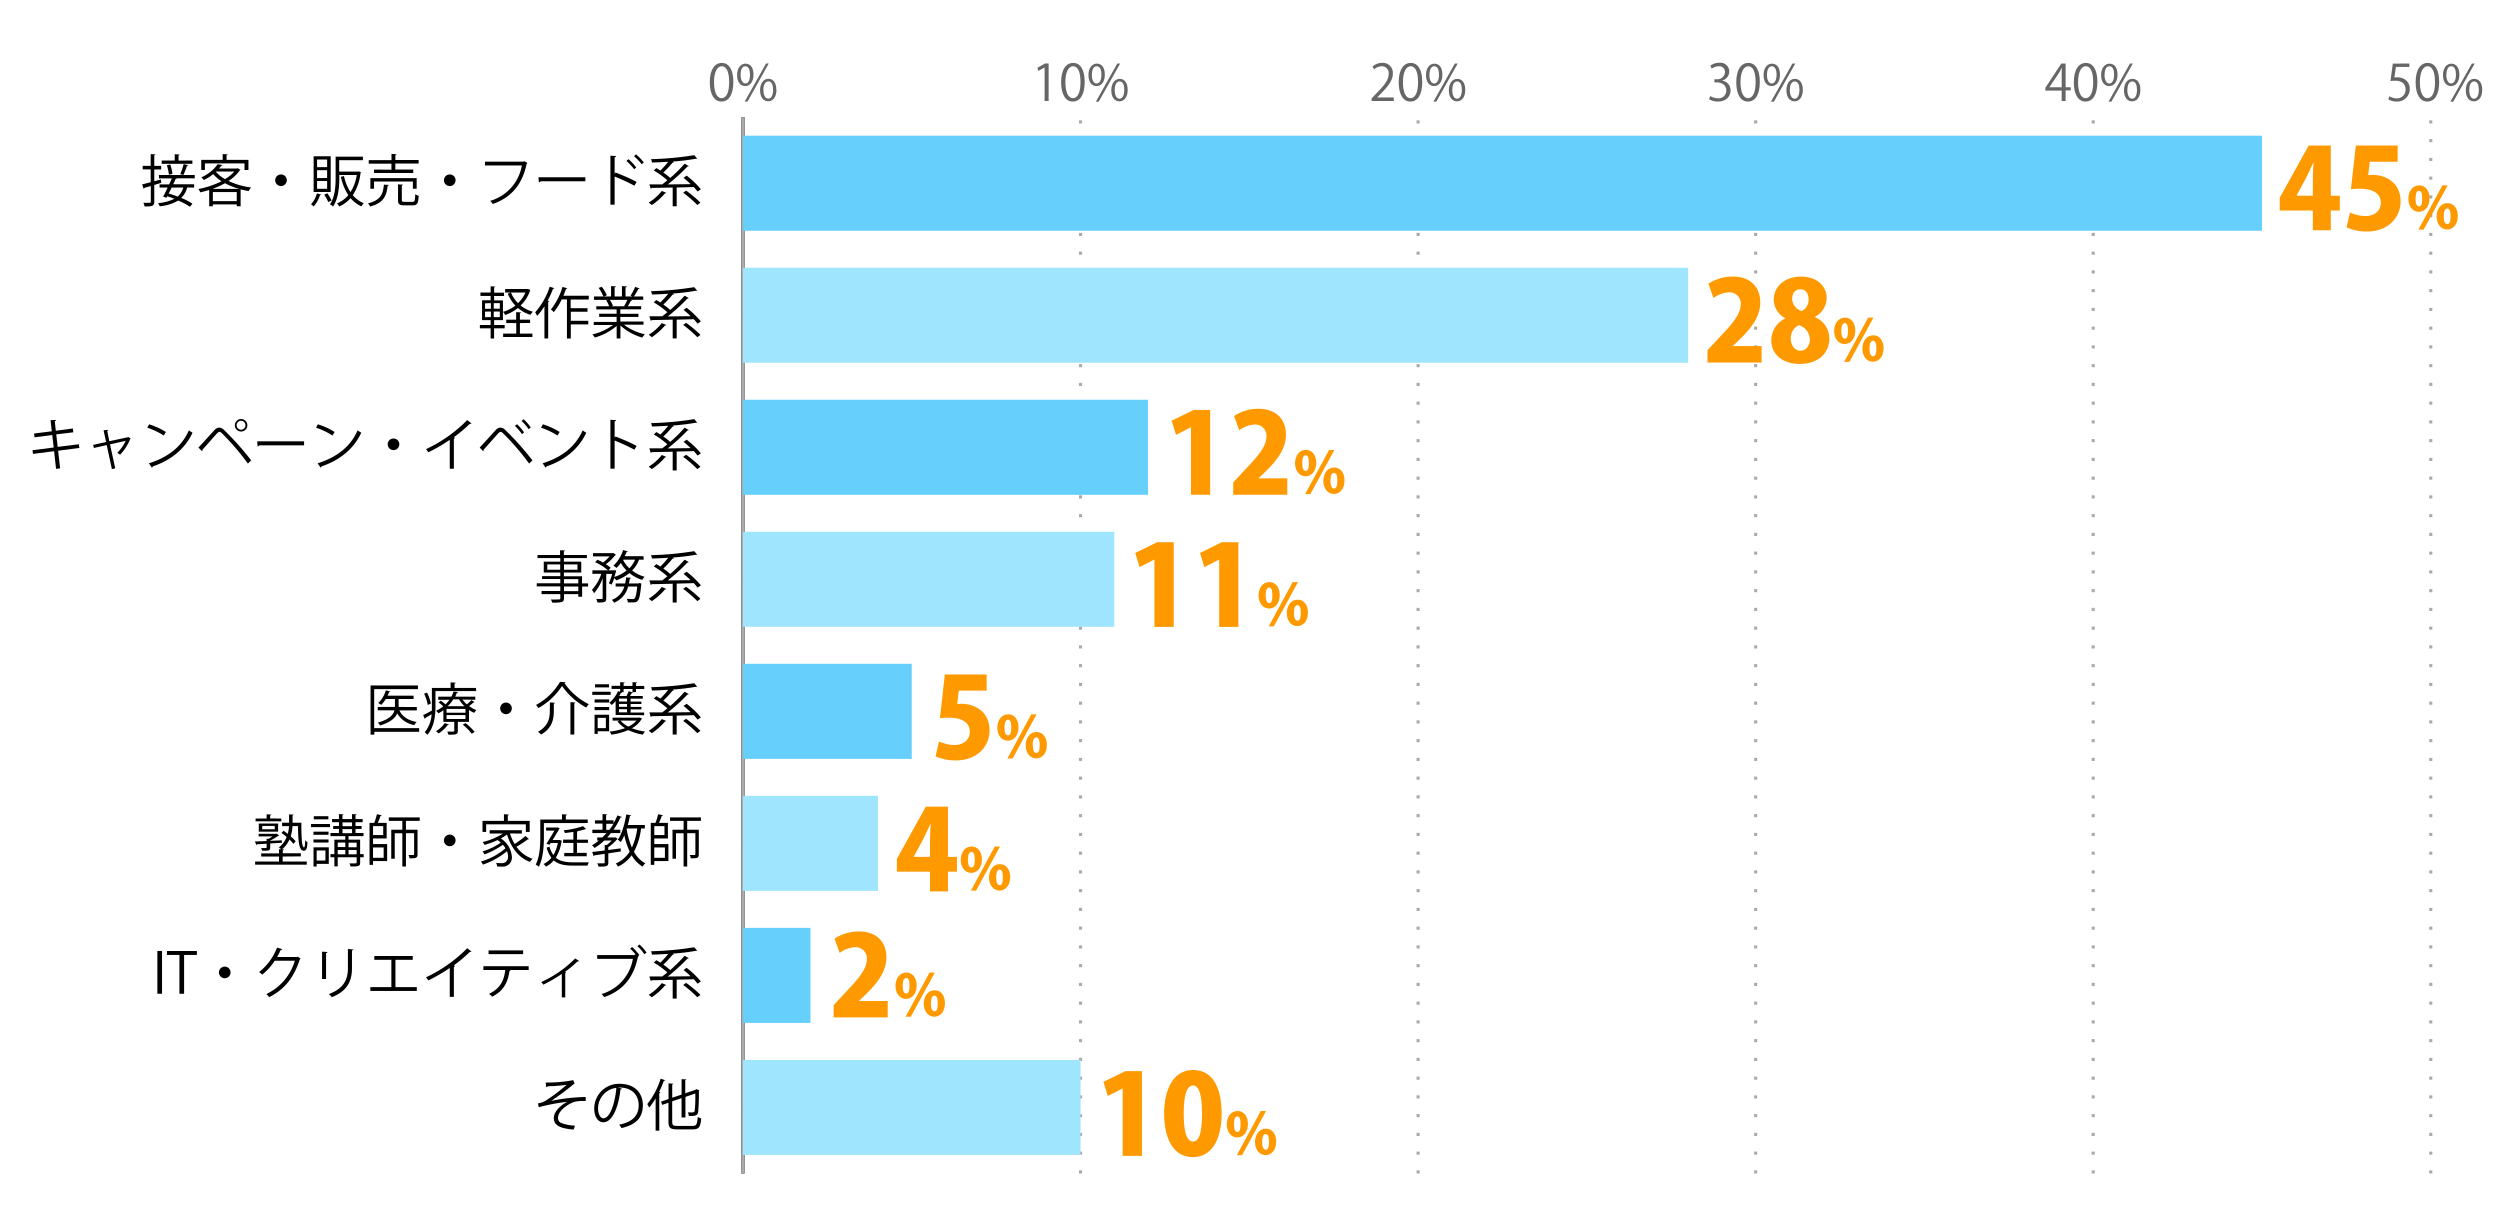 <svg xmlns="http://www.w3.org/2000/svg" viewBox="0 0 800 394"><defs><style>.cls-1{fill:#666;}.cls-2,.cls-3,.cls-4,.cls-8{fill:none;}.cls-2{stroke:#000;}.cls-2,.cls-3,.cls-4{stroke-miterlimit:10;}.cls-3,.cls-4{stroke:#aaa;}.cls-3{stroke-dasharray:1 5;}.cls-5{fill:#66cffc;}.cls-6{fill:#9fe5fe;}.cls-7{fill:#f90;}</style></defs><title>graph6</title><g id="レイヤー_2" data-name="レイヤー 2"><g id="グラフのコピー"><path class="cls-1" d="M227.13,26.35c0-4.19,1.64-6.22,3.88-6.22s3.66,2.14,3.66,6.06c0,4.16-1.45,6.31-3.84,6.31C228.65,32.5,227.13,30.35,227.13,26.35Zm6.2-.09c0-3-.72-5.06-2.4-5.06-1.43,0-2.44,1.9-2.44,5.06s.88,5.15,2.39,5.15C232.66,31.41,233.33,29.11,233.33,26.26Z"/><path class="cls-1" d="M241.12,23.86c0,2.49-1.23,3.69-2.66,3.69s-2.59-1.17-2.59-3.53,1.25-3.65,2.67-3.65C240.16,20.37,241.12,21.68,241.12,23.86ZM237,24c0,1.45.53,2.7,1.54,2.7S240,25.46,240,23.94s-.4-2.74-1.53-2.74S237,22.64,237,24Zm2.21,8.51h-.92l6.86-12.2H246Zm9.26-3.78c0,2.48-1.23,3.68-2.65,3.68s-2.6-1.16-2.6-3.53,1.25-3.67,2.68-3.67C247.47,25.23,248.43,26.56,248.43,28.75Zm-4.16.08c0,1.52.53,2.76,1.54,2.76s1.54-1.25,1.54-2.79-.39-2.74-1.52-2.74S244.27,27.46,244.27,28.83Z"/><path class="cls-1" d="M334.27,32.31V21.57h0l-2,1.13-.32-1,2.48-1.39h1.13v12Z"/><path class="cls-1" d="M339.56,26.35c0-4.19,1.63-6.22,3.87-6.22s3.67,2.14,3.67,6.06c0,4.16-1.46,6.31-3.84,6.31C341.08,32.5,339.56,30.35,339.56,26.35Zm6.2-.09c0-3-.72-5.06-2.41-5.06-1.42,0-2.43,1.9-2.43,5.06s.88,5.15,2.39,5.15C345.08,31.41,345.76,29.11,345.76,26.26Z"/><path class="cls-1" d="M353.55,23.86c0,2.49-1.23,3.69-2.66,3.69S348.3,26.38,348.3,24s1.25-3.65,2.67-3.65C352.59,20.37,353.55,21.68,353.55,23.86Zm-4.16.16c0,1.45.52,2.7,1.53,2.7s1.54-1.26,1.54-2.78-.4-2.74-1.54-2.74S349.39,22.64,349.39,24Zm2.2,8.51h-.91l6.85-12.2h.92Zm9.27-3.78c0,2.48-1.23,3.68-2.65,3.68s-2.6-1.16-2.6-3.53,1.25-3.67,2.68-3.67C359.9,25.23,360.86,26.56,360.86,28.75Zm-4.16.08c0,1.52.53,2.76,1.54,2.76s1.53-1.25,1.53-2.79-.38-2.74-1.52-2.74S356.7,27.46,356.7,28.83Z"/><path class="cls-1" d="M446,32.31h-7.09v-.82l1.17-1.23c2.85-2.88,4.29-4.63,4.29-6.58a2.17,2.17,0,0,0-2.29-2.47,4,4,0,0,0-2.4,1l-.45-.93a4.66,4.66,0,0,1,3.1-1.17,3.2,3.2,0,0,1,3.38,3.41c0,2.26-1.58,4.18-4.06,6.67l-.95,1v0H446Z"/><path class="cls-1" d="M447.58,26.35c0-4.19,1.63-6.22,3.88-6.22s3.66,2.14,3.66,6.06c0,4.16-1.46,6.31-3.84,6.31C449.1,32.5,447.58,30.35,447.58,26.35Zm6.2-.09c0-3-.72-5.06-2.4-5.06-1.43,0-2.44,1.9-2.44,5.06s.88,5.15,2.39,5.15C453.1,31.41,453.78,29.11,453.78,26.26Z"/><path class="cls-1" d="M461.57,23.86c0,2.49-1.23,3.69-2.66,3.69s-2.59-1.17-2.59-3.53,1.25-3.65,2.67-3.65C460.61,20.37,461.57,21.68,461.57,23.86Zm-4.16.16c0,1.45.52,2.7,1.53,2.7s1.54-1.26,1.54-2.78-.4-2.74-1.54-2.74S457.41,22.64,457.41,24Zm2.21,8.51h-.92l6.85-12.2h.92Zm9.26-3.78c0,2.48-1.23,3.68-2.65,3.68s-2.6-1.16-2.6-3.53,1.25-3.67,2.68-3.67C467.92,25.23,468.88,26.56,468.88,28.75Zm-4.16.08c0,1.52.53,2.76,1.54,2.76s1.53-1.25,1.53-2.79-.38-2.74-1.52-2.74S464.72,27.46,464.72,28.83Z"/><path class="cls-1" d="M551.17,25.82a3.07,3.07,0,0,1,2.61,3.11c0,1.9-1.38,3.57-4.07,3.57a5.34,5.34,0,0,1-2.83-.77l.4-1a4.84,4.84,0,0,0,2.45.72,2.43,2.43,0,0,0,2.67-2.52c0-1.76-1.48-2.56-3-2.56h-.79v-1h.79A2.45,2.45,0,0,0,552,23.13a1.85,1.85,0,0,0-2.07-1.93,3.94,3.94,0,0,0-2.19.78l-.4-1a5,5,0,0,1,2.85-.9,2.83,2.83,0,0,1,3.17,2.83,3,3,0,0,1-2.18,2.84Z"/><path class="cls-1" d="M555.6,26.35c0-4.19,1.63-6.22,3.88-6.22s3.66,2.14,3.66,6.06c0,4.16-1.46,6.31-3.84,6.31C557.12,32.5,555.6,30.35,555.6,26.35Zm6.2-.09c0-3-.72-5.06-2.4-5.06-1.43,0-2.44,1.9-2.44,5.06s.88,5.15,2.39,5.15C561.12,31.41,561.8,29.11,561.8,26.26Z"/><path class="cls-1" d="M569.59,23.86c0,2.49-1.23,3.69-2.66,3.69s-2.59-1.17-2.59-3.53,1.25-3.65,2.67-3.65C568.63,20.37,569.59,21.68,569.59,23.86Zm-4.16.16c0,1.45.53,2.7,1.53,2.7s1.54-1.26,1.54-2.78-.4-2.74-1.54-2.74S565.43,22.64,565.43,24Zm2.21,8.51h-.92l6.85-12.2h.92Zm9.26-3.78c0,2.48-1.23,3.68-2.65,3.68s-2.6-1.16-2.6-3.53,1.25-3.67,2.68-3.67C575.94,25.23,576.9,26.56,576.9,28.75Zm-4.16.08c0,1.52.53,2.76,1.54,2.76s1.54-1.25,1.54-2.79-.39-2.74-1.53-2.74S572.74,27.46,572.74,28.83Z"/><path class="cls-1" d="M661,32.31h-1.26V29h-5.23V28.1l5.12-7.78H661v7.6h1.64v1H661Zm-5.15-4.39h3.89V23.66c0-.65,0-1.29.06-1.92h-.06c-.37.74-.66,1.25-1,1.8l-2.93,4.35Z"/><path class="cls-1" d="M663.62,26.35c0-4.19,1.63-6.22,3.87-6.22s3.67,2.14,3.67,6.06c0,4.16-1.46,6.31-3.84,6.31C665.14,32.5,663.62,30.35,663.62,26.35Zm6.2-.09c0-3-.73-5.06-2.41-5.06-1.42,0-2.43,1.9-2.43,5.06s.88,5.15,2.39,5.15C669.14,31.41,669.82,29.11,669.82,26.26Z"/><path class="cls-1" d="M677.61,23.86c0,2.49-1.23,3.69-2.66,3.69s-2.59-1.17-2.59-3.53,1.25-3.65,2.67-3.65C676.65,20.37,677.61,21.68,677.61,23.86Zm-4.16.16c0,1.45.52,2.7,1.53,2.7s1.54-1.26,1.54-2.78-.4-2.74-1.54-2.74S673.45,22.64,673.45,24Zm2.2,8.51h-.91l6.85-12.2h.91Zm9.27-3.78c0,2.48-1.23,3.68-2.66,3.68s-2.59-1.16-2.59-3.53,1.25-3.67,2.67-3.67C684,25.23,684.92,26.56,684.92,28.75Zm-4.16.08c0,1.52.53,2.76,1.54,2.76s1.53-1.25,1.53-2.79-.38-2.74-1.52-2.74S680.76,27.46,680.76,28.83Z"/><path class="cls-1" d="M771,20.32v1.1H766.7l-.5,3.4a5.6,5.6,0,0,1,.93-.07c2.13,0,4,1.27,4,3.68A4,4,0,0,1,767,32.5a5.27,5.27,0,0,1-2.76-.71l.39-1a4.39,4.39,0,0,0,2.37.68,2.72,2.72,0,0,0,2.78-2.84c0-1.65-1.06-2.8-3.3-2.8a10.06,10.06,0,0,0-1.53.11l.75-5.58Z"/><path class="cls-1" d="M773,26.35c0-4.19,1.63-6.22,3.87-6.22s3.67,2.14,3.67,6.06c0,4.16-1.46,6.31-3.84,6.31C774.54,32.5,773,30.35,773,26.35Zm6.19-.09c0-3-.72-5.06-2.4-5.06-1.42,0-2.43,1.9-2.43,5.06s.88,5.15,2.38,5.15C778.54,31.41,779.21,29.11,779.21,26.26Z"/><path class="cls-1" d="M787,23.86c0,2.49-1.24,3.69-2.66,3.69s-2.59-1.17-2.59-3.53,1.24-3.65,2.67-3.65C786,20.37,787,21.68,787,23.86Zm-4.17.16c0,1.45.53,2.7,1.54,2.7s1.54-1.26,1.54-2.78-.4-2.74-1.54-2.74S782.84,22.64,782.84,24Zm2.21,8.51h-.91L791,20.33h.91Zm9.27-3.78c0,2.48-1.23,3.68-2.66,3.68s-2.59-1.16-2.59-3.53,1.25-3.67,2.67-3.67C793.36,25.23,794.32,26.56,794.32,28.75Zm-4.16.08c0,1.52.53,2.76,1.54,2.76s1.53-1.25,1.53-2.79-.38-2.74-1.52-2.74S790.16,27.46,790.16,28.83Z"/><line class="cls-2" x1="237.75" y1="375.51" x2="237.75" y2="37.51"/><line class="cls-3" x1="345.77" y1="375.51" x2="345.77" y2="37.51"/><line class="cls-3" x1="453.79" y1="375.51" x2="453.79" y2="37.51"/><line class="cls-3" x1="561.81" y1="375.51" x2="561.81" y2="37.51"/><line class="cls-3" x1="669.83" y1="375.51" x2="669.83" y2="37.51"/><line class="cls-3" x1="777.85" y1="375.51" x2="777.85" y2="37.51"/><line class="cls-4" x1="237.75" y1="375.51" x2="237.75" y2="37.51"/><line class="cls-2" x1="237.75" y1="354.38" x2="254.97" y2="354.38"/><line class="cls-2" x1="237.75" y1="312.13" x2="254.97" y2="312.13"/><line class="cls-2" x1="237.75" y1="269.88" x2="254.97" y2="269.88"/><line class="cls-2" x1="237.75" y1="227.63" x2="254.97" y2="227.63"/><line class="cls-2" x1="237.75" y1="185.38" x2="254.97" y2="185.38"/><line class="cls-2" x1="237.75" y1="143.13" x2="254.97" y2="143.13"/><line class="cls-2" x1="237.75" y1="100.88" x2="254.97" y2="100.88"/><line class="cls-2" x1="237.75" y1="58.63" x2="254.97" y2="58.63"/><rect class="cls-5" x="237.75" y="43.42" width="486.09" height="30.42"/><rect class="cls-6" x="237.75" y="85.67" width="302.46" height="30.42"/><rect class="cls-5" x="237.75" y="127.92" width="129.62" height="30.42"/><rect class="cls-6" x="237.75" y="170.17" width="118.82" height="30.42"/><rect class="cls-5" x="237.75" y="212.42" width="54.01" height="30.42"/><rect class="cls-6" x="237.75" y="254.67" width="43.21" height="30.42"/><rect class="cls-5" x="237.75" y="296.92" width="21.6" height="30.42"/><rect class="cls-6" x="237.75" y="339.17" width="108.02" height="30.42"/><path d="M174.63,346.4a43.18,43.18,0,0,0,8.81-.75l.43,1.13a3.3,3.3,0,0,0-.85.61c-1.82,1.52-4.45,3.41-6.59,4.88a61.35,61.35,0,0,1,11-1.24v1.28c-.26,0-.54,0-.82,0a11.6,11.6,0,0,0-2.75.27c-1.55.43-5.29,2.65-5.29,5.11a1.67,1.67,0,0,0,.93,1.63,13.6,13.6,0,0,0,4.47.88l-.4,1.26c-4.36-.34-6.35-1.35-6.35-3.66s2.52-4.28,4.28-5.22a63.91,63.91,0,0,0-9.11,1.73l-.23-1.22a7.66,7.66,0,0,0,2.35-.81,58.07,58.07,0,0,0,6.83-5.14c-1.12.18-3.37.36-4.39.42-.53,0-1.25,0-1.71.09a.74.74,0,0,1-.47.21Z"/><path d="M199,348.35a.47.47,0,0,1-.45.29c-.65,5.6-2.52,10.48-5.51,10.48-1.51,0-2.88-1.52-2.88-4.36a7.9,7.9,0,0,1,8.1-7.94c5.2,0,7.45,3.29,7.45,6.8,0,4.29-2.48,6.36-6.84,7.37a6.53,6.53,0,0,0-.75-1.1c4.14-.79,6.26-2.81,6.26-6.21,0-3-1.91-5.67-6.12-5.67a4.63,4.63,0,0,0-.54,0Zm-1.73-.24a6.63,6.63,0,0,0-5.89,6.61c0,1.93.83,3.13,1.69,3.13C195.22,357.85,196.79,353.05,197.24,348.11Z"/><path d="M209.8,351.48a20.91,20.91,0,0,1-2.05,2.95,9.75,9.75,0,0,0-.63-1.13,24.48,24.48,0,0,0,4.29-8.12l1.42.47c0,.12-.18.2-.4.18a31.65,31.65,0,0,1-1.51,3.56l.41.13c0,.11-.12.2-.36.23v12.07H209.8Zm5.31,7.49c0,1.06.26,1.32,1.61,1.32h4.95c1.22,0,1.42-.58,1.6-2.89a3.12,3.12,0,0,0,1.12.49c-.24,2.65-.65,3.51-2.69,3.51h-5c-2.15,0-2.79-.48-2.79-2.45v-6.08l-2,.7-.38-1.06,2.4-.83v-5l1.53.11c0,.13-.11.2-.35.23v4.25l3-1v-4.95l1.52.1c0,.13-.13.2-.35.24v4.19l3.28-1.11a1.86,1.86,0,0,1,.25-.22l1,.38c0,.05-.1.12-.18.18a65.29,65.29,0,0,1-.21,6.68c-.2,1.24-.94,1.4-3,1.33a3.26,3.26,0,0,0-.3-1.13c.57,0,1.33,0,1.56,0s.53-.07.63-.54a42.2,42.2,0,0,0,.18-5.51l-3.15,1.1v6.57H218.1v-6.17l-3,1Z"/><path d="M50.36,304.3h1.49V318H50.36Z"/><path d="M63,305.58H58.91V318H57.42V305.58h-4v-1.26H63Z"/><path d="M73.78,311.18a1.86,1.86,0,1,1-1.86-1.86A1.85,1.85,0,0,1,73.78,311.18Z"/><path d="M96.21,306.75a1.09,1.09,0,0,1-.27.25c-1.89,5.83-4.85,9.58-9.82,12.1a4.4,4.4,0,0,0-.91-1,17,17,0,0,0,9.13-10.66H87.91a18.62,18.62,0,0,1-4,4.45,6.78,6.78,0,0,0-1-.83,18.25,18.25,0,0,0,5.74-7.82l1.71.49c-.07.18-.29.23-.52.23-.36.8-.74,1.55-1.15,2.27H95l.21-.11Z"/><path d="M103.06,313.28v-8.75l1.71.11c0,.16-.14.29-.43.32v8.32Zm10-9.45c0,.18-.14.27-.43.31v5.72c0,3.78-1.3,7.24-6.46,9.24a5,5,0,0,0-.94-1c5-1.86,6.1-4.94,6.1-8.27v-6.14Z"/><path d="M119.77,305.92h12.31v1.22h-5.54v8.74h6.84v1.22H118.51v-1.22h6.73v-8.74h-5.47Z"/><path d="M150.86,304.48a.42.42,0,0,1-.35.14.65.65,0,0,1-.18,0,42.46,42.46,0,0,1-5.13,4.31c.15,0,.36.16.43.19a.44.44,0,0,1-.39.24V319h-1.32v-9.26a51.52,51.52,0,0,1-6.86,4,6.45,6.45,0,0,0-.75-1,45.77,45.77,0,0,0,13.2-9.31Z"/><path d="M169.18,310.4h-6.09l.31.09c0,.11-.16.2-.36.22-.49,3.35-1.71,6.34-5.56,8.23a8.65,8.65,0,0,0-1-.9c3.75-1.81,4.79-4.33,5.21-7.64h-7v-1.21h14.48Zm-1.78-5.08H156.34v-1.2H167.4Z"/><path d="M185.34,307.54a.36.36,0,0,1-.3.12,1.07,1.07,0,0,1-.25,0,34,34,0,0,1-4,3.33l.39.16a.54.54,0,0,1-.3.2v7.81h-1.1v-7.5a46,46,0,0,1-5.93,3.43,5.43,5.43,0,0,0-.65-.84,35.84,35.84,0,0,0,10.86-7.56Z"/><path d="M203.4,305.47a16.41,16.41,0,0,0-1.75-1.91l.63-.5a13.87,13.87,0,0,1,2.31,2.59l-.35.25.15.07a.55.55,0,0,1-.25.2c-1.39,6.79-4.9,10.84-10.79,12.91a7.89,7.89,0,0,0-.83-1,14.14,14.14,0,0,0,10-11.24H191.1v-1.22H203l.23-.17Zm2.77-.11a12.41,12.41,0,0,0-2.2-2.59l.67-.52a12.86,12.86,0,0,1,2.25,2.59Z"/><path d="M213.22,315.21c-.05.11-.19.16-.39.12a20.69,20.69,0,0,1-4.25,3.79,10,10,0,0,0-1-.78,15.87,15.87,0,0,0,4.19-3.74Zm6.5-5.51a28.69,28.69,0,0,1,4.56,4.36l-1.06.73c-.31-.41-.72-.91-1.21-1.44-1.82.06-3.69.11-5.47.15v6.05h-1.28v-6c-2.58.06-4.93.11-6.72.13a.37.37,0,0,1-.3.25l-.45-1.46h4.12c.52-.4,1.08-.83,1.64-1.3a27.15,27.15,0,0,0-4.34-3.15l.83-.76,1.29.78a29.24,29.24,0,0,0,2.51-2.81c-1.77.12-3.53.2-5.21.25a4.92,4.92,0,0,0-.29-1.08,99.53,99.53,0,0,0,13.81-1.28l.94,1.08a.21.21,0,0,1-.16.06.85.85,0,0,1-.22,0,68.88,68.88,0,0,1-7.42.9l.36.2a.35.35,0,0,1-.39.12,35.4,35.4,0,0,1-3,3.21,18.51,18.51,0,0,1,2.22,1.73,48.72,48.72,0,0,0,4.61-4.58l1.31.78c-.07.11-.22.14-.41.14a61.28,61.28,0,0,1-6.31,5.73l7.31-.09a25.63,25.63,0,0,0-2.25-2Zm-.16,4.82a40,40,0,0,1,4.59,3.84l-1,.76a36.51,36.51,0,0,0-4.54-3.93Z"/><path d="M86.45,271.23c0,.94-.34,1.06-2.57,1a3.12,3.12,0,0,0-.35-.85c.42,0,.81,0,1.1,0,.61,0,.69,0,.69-.26V270l-3.07.16a.3.3,0,0,1-.23.23l-.45-1.13c1,0,2.32-.07,3.75-.13v-.72l.68,0c.4-.23.83-.5,1.21-.77H82.76v-.82h5.56l.18-.07.83.6c0,.07-.14.09-.25.11A25,25,0,0,1,86.45,269v.06l3.76-.15,0,.76c-1.25.09-2.52.16-3.73.23Zm4,2.86v1.61h7.71v1H81.64v-1h7.64v-1.61H83.59v-1h5.69v-1.34l.73,0a5.86,5.86,0,0,0-.79-.54,8.17,8.17,0,0,0,2.52-3.37c-.54-.46-1.13-.92-1.67-1.31l.68-.69c.43.29.88.63,1.33,1a12,12,0,0,0,.4-2.48H90.27v-1.08H92.5v-2.68l1.46.09c0,.12-.13.2-.34.23v2.36h2.82c0,4.11.07,7.87.87,7.87.23,0,.32-1,.36-2.29a4.07,4.07,0,0,0,.72.67c-.11,2-.33,2.68-1.17,2.7-1.66,0-1.8-3.42-1.86-7.87H93.6a12.88,12.88,0,0,1-.58,3.26,13.14,13.14,0,0,1,1.59,1.6l-.72.81a12.38,12.38,0,0,0-1.27-1.37,8.81,8.81,0,0,1-2.35,3.12l.57,0c0,.15-.11.22-.34.26v1h5.76v1Zm-.43-12.15v.88H81.79v-.88h3.53v-1.37l1.47.09c0,.13-.11.22-.34.24v1ZM89,266.13H82.81v-2.61H89Zm-5.09-1.83v1.06h4V264.3Z"/><path d="M99.53,264.68v-1h6.07v1Zm5.68,6.46v5.29h-3.88v.85h-1v-6.14Zm-.08-5v1h-4.82v-1Zm-4.82,3.48v-1h4.82v1Zm4.77-8.43v1h-4.66v-1Zm-.94,10.95h-2.81v3.24h2.81Zm12.23,1.18v1h-1.12V276c0,1.21-.52,1.28-3.09,1.28a3.42,3.42,0,0,0-.33-1c.54,0,1,0,1.41,0,.79,0,.88,0,.88-.33v-1.62h-6.05v2.92H107v-2.92h-1.25v-1H107v-4.64h3.49v-1.12h-4.74v-1h2.72v-1.31h-1.85v-.94h1.85v-1.22h-2.21v-1h2.21v-1.6l1.46.11c0,.11-.11.2-.34.23v1.26h3.06v-1.6l1.46.11c0,.11-.11.2-.34.23v1.26h2.28v1h-2.28v1.22h1.94v.94h-1.94v1.31h2.55v1h-4.79v1.12h3.71v4.64Zm-5.87-3.72h-2.43v1.46h2.43ZM108.07,272v1.38h2.43V272Zm1.53-8.84v1.22h3.06v-1.22Zm0,2.16v1.31h3.06v-1.31Zm4.52,4.34h-2.58v1.46h2.58Zm-2.58,3.72h2.58V272h-2.58Z"/><path d="M119.37,268.3v1.81h4.52v5.44h-4.52v1.21h-1.12V263.31h1.52a21.67,21.67,0,0,0,.84-2.76l1.53.31c0,.14-.16.2-.37.22a24,24,0,0,1-.89,2.23h2.85v5Zm3.26-3.93h-3.26v2.86h3.26Zm.14,6.82h-3.4v3.3h3.4Zm11.53-8.51h-4.4v2.84h3.71v7.85c0,1.26-.59,1.3-2.54,1.3a4.28,4.28,0,0,0-.36-1.06h1c.72,0,.81,0,.81-.27v-6.71H129.9V277.3h-1.15V266.64h-2.43v8.16H125.2v-9.28h3.55v-2.84h-4.34v-1.12h9.89Z"/><path d="M145.78,268.93a1.86,1.86,0,1,1-1.86-1.86A1.85,1.85,0,0,1,145.78,268.93Z"/><path d="M163.2,266.71a15.3,15.3,0,0,0,1.48,3.35,29.43,29.43,0,0,0,3.49-2.54l1.1,1a.5.5,0,0,1-.38.07,35.52,35.52,0,0,1-3.62,2.38,10.27,10.27,0,0,0,5.14,3.84,4.83,4.83,0,0,0-.82,1c-3.69-1.35-6.06-4.66-7.34-8.77a14.58,14.58,0,0,1-2,1.25,7.65,7.65,0,0,1,3.55,5.9,2.9,2.9,0,0,1-3.1,3.13c-.45,0-1,0-1.62-.05a2.75,2.75,0,0,0-.33-1.13c.67.05,1.3.07,1.7.07a2,2,0,0,0,1.33-.34,2.1,2.1,0,0,0,.79-1.82,4.6,4.6,0,0,0-.34-1.66,25,25,0,0,1-7.69,4.29,4.34,4.34,0,0,0-.65-1,20.58,20.58,0,0,0,7.87-4.23,7.2,7.2,0,0,0-.85-1.12,25.21,25.21,0,0,1-5.87,3.08,4.53,4.53,0,0,0-.64-.95,21.27,21.27,0,0,0,5.85-2.81c-.31-.27-.65-.56-1-.83a29.8,29.8,0,0,1-4.18,1.55,9.16,9.16,0,0,0-.61-.92,21.43,21.43,0,0,0,6.5-2.72h-4.27v-1.06H167v1.06Zm-7.63-2.92v2.43H154.4v-3.54h6.86v-2.13l1.6.11c0,.13-.13.22-.36.24v1.78h7v3.54h-1.23v-2.43Z"/><path d="M174.05,263.38v4.32c0,2.81-.19,6.88-1.63,9.67a3.59,3.59,0,0,0-1-.68c1.37-2.65,1.47-6.32,1.47-9v-5.44h6.94v-1.69l1.6.11c0,.13-.11.22-.36.25v1.33h7v1.12Zm5.08,5.42.67.25a.29.29,0,0,1-.11.2,13.66,13.66,0,0,1-1.84,5.22c1.37,1.17,3.26,1.46,5.6,1.48.58,0,4.23,0,5,0A3.28,3.28,0,0,0,188,277H183.4c-2.65,0-4.7-.36-6.19-1.68a7.94,7.94,0,0,1-2.49,2,3.93,3.93,0,0,0-.79-.84,7.41,7.41,0,0,0,2.52-2,9.47,9.47,0,0,1-1.53-3.22l.92-.34a8,8,0,0,0,1.24,2.68,11.13,11.13,0,0,0,1.42-3.83h-2.28l-.36.55-1-.3c.84-1.32,1.85-3,2.55-4.22h-2.66v-1h3.4l.22-.07.73.36a.73.73,0,0,1-.16.21c-.5.88-1.31,2.2-2.1,3.5h2.08Zm9,.92h-3.5v3.2h3.12V274h-7.19v-1.06h2.92v-3.2h-3.28v-1.06h3.28v-2.47c-.92.14-1.85.27-2.74.36a4,4,0,0,0-.34-.88,27.6,27.6,0,0,0,6.16-1.32l1,.92a.23.23,0,0,1-.18.05h-.14a18,18,0,0,1-2.27.61c-.05.07-.14.11-.31.12v2.62h3.5Z"/><path d="M198.66,272.47l-4,.6V276c0,1.21-.51,1.35-3.14,1.32a4.44,4.44,0,0,0-.38-1.05l1.28,0c1,0,1.08,0,1.08-.29v-2.75c-1.26.2-2.41.36-3.31.48a.3.3,0,0,1-.23.26l-.45-1.34c1.06-.12,2.46-.28,4-.48V270.4l.65,0a12.5,12.5,0,0,0,1.57-1.42h-2.38a18.07,18.07,0,0,1-3.1,2.37,6.48,6.48,0,0,0-.81-.86,15.73,15.73,0,0,0,2.18-1.51h-.5v-1h1.62c.45-.44.9-.91,1.31-1.39h-4.5v-1.08h3.26v-1.95h-2.43v-1.06h2.43v-2l1.5.11c0,.11-.13.2-.36.24v1.65h2.37v.94a21.66,21.66,0,0,0,1.26-2.5l1.41.48c-.06.15-.26.18-.44.16a23.61,23.61,0,0,1-2.21,3.93h2.16v1.08h-3c-.38.48-.77.94-1.19,1.39h2.36l.18-.08.85.56a.45.45,0,0,1-.26.15,15.56,15.56,0,0,1-2.8,2.5V272l4-.52ZM194,265.56h1c.46-.61.9-1.28,1.31-1.95H194Zm12.35-.45h-1.21a20.92,20.92,0,0,1-2.27,7.43,9.05,9.05,0,0,0,3.62,3.73,4.39,4.39,0,0,0-.86,1.05,10.14,10.14,0,0,1-3.5-3.62,11.33,11.33,0,0,1-4.39,3.62,4.67,4.67,0,0,0-.67-1,10,10,0,0,0,4.43-3.8,24,24,0,0,1-1.71-5.22,12.31,12.31,0,0,1-1.17,2.18,4.41,4.41,0,0,0-.92-.78c1.28-1.8,2.2-5,2.72-8.1l1.53.33q0,.21-.39.21c-.18,1-.4,1.93-.65,2.86h5.44Zm-5.76,0-.06.18a24.4,24.4,0,0,0,1.68,5.92,21.29,21.29,0,0,0,1.71-6.1Z"/><path d="M209.37,268.3v1.81h4.52v5.44h-4.52v1.21h-1.12V263.31h1.52a21.67,21.67,0,0,0,.84-2.76l1.53.31c0,.14-.16.2-.37.22a24,24,0,0,1-.89,2.23h2.85v5Zm3.26-3.93h-3.26v2.86h3.26Zm.14,6.82h-3.4v3.3h3.4Zm11.53-8.51h-4.4v2.84h3.71v7.85c0,1.26-.59,1.3-2.54,1.3a4.28,4.28,0,0,0-.36-1.06h1c.72,0,.81,0,.81-.27v-6.71H219.9V277.3h-1.15V266.64h-2.43v8.16H215.2v-9.28h3.55v-2.84h-4.34v-1.12h9.89Z"/><path d="M134.13,233v1.17H119.79v.92h-1.21V219.35h15.16v1.17h-14V233Zm-.75-6.75v1.08h-5.56c.91,2,2.82,3.22,5.52,3.7a3.75,3.75,0,0,0-.74,1,8,8,0,0,1-5.49-3.73c-.63,1.44-2.12,2.83-5.49,3.86a3.7,3.7,0,0,0-.72-.92c3.75-1.05,4.95-2.52,5.33-3.94h-5.36v-1.08h5.51v-2.54h-2.92a10.09,10.09,0,0,1-1.48,1.89,7.21,7.21,0,0,0-.94-.6,9.42,9.42,0,0,0,2.45-4.07l1.39.4c0,.11-.14.16-.36.16-.14.38-.31.78-.49,1.15h8.32v1.07h-4.79v2.54Z"/><path d="M152.35,221.15h-13V226c0,2.79-.34,6.6-2.58,9.12a6,6,0,0,0-.86-.81,9.87,9.87,0,0,0,2.2-5.76c-.76.47-1.46.88-2,1.19a.3.3,0,0,1-.18.31l-.52-1.23c.73-.34,1.72-.86,2.79-1.44,0-.48,0-.93,0-1.38v-5.87h6v-1.77l1.62.11c0,.13-.12.22-.36.25v1.41h6.88Zm-15.7.48a13.16,13.16,0,0,1,1.23,3.52c-.74.34-.87.37-1,.43a13.57,13.57,0,0,0-1.17-3.59ZM148,223.85a9.67,9.67,0,0,0,1.4,1.55,15.3,15.3,0,0,0,1.46-1.37l1,.68a.36.36,0,0,1-.35.09c-.36.31-.91.78-1.4,1.14a9.34,9.34,0,0,0,2.36,1.31,3.84,3.84,0,0,0-.74.87,10.32,10.32,0,0,1-1.64-.92V231H146.5v2.88c0,1.17-.56,1.23-3,1.23a4,4,0,0,0-.39-1c.39,0,.75,0,1.08,0,1.17,0,1.17,0,1.17-.27V231h-3.48v-3.73a11.29,11.29,0,0,1-1.6,1,3.22,3.22,0,0,0-.75-.81,11.71,11.71,0,0,0,2.32-1.44,12.86,12.86,0,0,0-1.51-1.23l.68-.57a13.39,13.39,0,0,1,1.55,1.17,11.24,11.24,0,0,0,1.26-1.46h-3.6v-1h4.23a9.22,9.22,0,0,0,.66-1.64l1.43.16c0,.15-.13.24-.36.24a10,10,0,0,1-.53,1.24h6.43v1Zm-4.36,8c0,.11-.16.16-.36.14a11.55,11.55,0,0,1-2.91,2.71,8.63,8.63,0,0,0-.85-.71,8.68,8.68,0,0,0,2.79-2.61Zm5.31-3.78v-1.21h-6.06v1.21Zm0,2v-1.24h-6.06v1.24Zm-3.89-6.28a11.16,11.16,0,0,1-1.8,2.2h5.39a10.74,10.74,0,0,1-1.78-2.2Zm5.89,11a16.85,16.85,0,0,0-2.86-2.9l.9-.49a20.07,20.07,0,0,1,2.9,2.81Z"/><path d="M163.78,226.68a1.86,1.86,0,1,1-1.86-1.86A1.85,1.85,0,0,1,163.78,226.68Z"/><path d="M172.27,226.59a6,6,0,0,0-.75-1,19.83,19.83,0,0,0,7.68-7.38c.22,0,.44,0,1.79.11a.46.46,0,0,1-.38.27,20.58,20.58,0,0,0,7.8,6.75,7.14,7.14,0,0,0-.82,1.08,22.68,22.68,0,0,1-7.74-6.9A21.69,21.69,0,0,1,172.27,226.59Zm3.71-1.82,1.6.11c0,.12-.12.21-.36.25v2.25c0,2.59-.39,5.54-4.08,7.69a4.47,4.47,0,0,0-1-.87c3.48-2,3.8-4.57,3.8-6.84Zm6.56-.08,1.6.11c0,.13-.11.22-.36.26v10h-1.24Z"/><path d="M195.4,221.36v1h-5.87v-1Zm-.48,7.35V234h-3.66v.86h-1v-6.14Zm-4.65-3.91v-1h4.67v1Zm0,2.45v-1h4.67v1Zm4.61-8.28v1H190.4v-1Zm-1,10.75h-2.63V233h2.63Zm3.12-.92v-4.47a10.16,10.16,0,0,1-1.25,1.28,4.49,4.49,0,0,0-.72-.73,11,11,0,0,0,2.76-3.73l.66.23v-.93h-2.75v-1h2.75V218.3l1.45.09c0,.13-.11.22-.35.24v.86h2.85V218.3l1.46.09c0,.13-.11.22-.35.26v.84h2.65v1h-2.65v1h-1.11v-1h-2.85v1h-.75l.27.09c0,.11-.16.16-.36.14-.17.33-.34.65-.54,1h2.32c.25-.49.52-1.1.68-1.52l1.35.4c0,.11-.14.18-.34.18-.16.27-.36.61-.57.94h4.08v.86h-3.9v.94h3.45v.75H201.8v.94h3.45V227H201.8v1h4.33v.86Zm-1,.85h8.48a2,2,0,0,1,.22-.06,5.8,5.8,0,0,0,.77.38.51.51,0,0,1-.18.18,8.16,8.16,0,0,1-3.08,2.88,17.47,17.47,0,0,0,4.2,1.06,4.54,4.54,0,0,0-.7,1,17.94,17.94,0,0,1-4.67-1.46,21.42,21.42,0,0,1-5.42,1.47,3.93,3.93,0,0,0-.54-1A20.84,20.84,0,0,0,200,233a8.65,8.65,0,0,1-2.4-2.15l.63-.25h-2.18Zm4.65-5.15v-.94h-2.58v.94Zm0,1.69v-.94h-2.58v.94Zm0,1.75v-1h-2.58v1Zm-2.06,2.66a7.59,7.59,0,0,0,2.49,1.91,7.77,7.77,0,0,0,2.59-1.91Z"/><path d="M213.22,230.71c-.05.11-.19.16-.39.12a20.69,20.69,0,0,1-4.25,3.79,10,10,0,0,0-1-.78,15.87,15.87,0,0,0,4.19-3.74Zm6.5-5.51a28.69,28.69,0,0,1,4.56,4.36l-1.06.73c-.31-.41-.72-.91-1.21-1.44-1.82.06-3.69.11-5.47.15v6.05h-1.28v-6c-2.58.06-4.93.11-6.72.13a.37.37,0,0,1-.3.25l-.45-1.46h4.12c.52-.4,1.08-.83,1.64-1.3a27.15,27.15,0,0,0-4.34-3.15l.83-.76,1.29.78a29.24,29.24,0,0,0,2.51-2.81c-1.77.12-3.53.2-5.21.25a4.92,4.92,0,0,0-.29-1.08,99.53,99.53,0,0,0,13.81-1.28l.94,1.08a.21.21,0,0,1-.16.06.85.85,0,0,1-.22,0,68.88,68.88,0,0,1-7.42.9l.36.2a.35.35,0,0,1-.39.12,35.4,35.4,0,0,1-3,3.21,18.51,18.51,0,0,1,2.22,1.73,48.72,48.72,0,0,0,4.61-4.58l1.31.78c-.07.11-.22.14-.41.14a61.28,61.28,0,0,1-6.31,5.73l7.31-.09a25.63,25.63,0,0,0-2.25-2Zm-.16,4.82a40,40,0,0,1,4.59,3.84l-1,.76a36.51,36.51,0,0,0-4.54-3.93Z"/><path d="M188.19,186.69v1h-1.91v3.26h-1.22v-.82h-4.58v1.22c0,.81-.23,1.13-.77,1.31a12.37,12.37,0,0,1-3,.18,4.38,4.38,0,0,0-.44-1c.67,0,1.34,0,1.82,0,1.1,0,1.21,0,1.21-.47v-1.24h-6v-1h6v-1.48h-7.55v-1h7.55v-1.36h-5.84v-.92h5.84V183.2H174v-3.47h5.3v-1.14H172v-1h7.22v-1.52l1.57.09c0,.15-.11.24-.35.26v1.17h7.37v1h-7.37v1.14H186v3.47h-5.55v1.21h5.8v2.28Zm-13.06-4.37h4.13v-1.71h-4.13Zm9.66-1.71h-4.31v1.71h4.31Zm-4.31,4.72v1.36h4.58v-1.36Zm4.58,3.83v-1.48h-4.58v1.48Z"/><path d="M206,179.1h-1.51a9.77,9.77,0,0,1-2.21,3.47,11.8,11.8,0,0,0,4,2,4.93,4.93,0,0,0-.76,1,12.09,12.09,0,0,1-4.1-2.19,13.66,13.66,0,0,1-4.27,2.34,7.44,7.44,0,0,0-.56-.8,13,13,0,0,1-.9,2.16l-.86-.43a19.41,19.41,0,0,0,1.06-3h-1.89v7.78c0,1.31-.59,1.38-2.81,1.38a4.11,4.11,0,0,0-.39-1.13c.46,0,.92,0,1.26,0,.72,0,.79,0,.79-.29v-6.3a15,15,0,0,1-2.77,4.75,6.12,6.12,0,0,0-.65-1.1,14.47,14.47,0,0,0,3-5.13h-2.86V182.5h5a17,17,0,0,0-4.14-2.61l.76-.78c.58.26,1.19.56,1.78.89a11.76,11.76,0,0,0,2.09-1.95h-5.31V177h6.25l.21-.05.9.55a.38.38,0,0,1-.25.17,14.57,14.57,0,0,1-3,2.88,11.25,11.25,0,0,1,1.57,1.15l-.74.81h1.83l.65,0c0,.23-.45,1.69-.57,2.12a12.23,12.23,0,0,0,3.9-2.07,12,12,0,0,1-1.83-2.41,12,12,0,0,1-1.37,1.58,7.75,7.75,0,0,0-1-.72,11.85,11.85,0,0,0,3.1-5l1.48.44c0,.12-.18.19-.38.18a10,10,0,0,1-.6,1.35h6Zm-1.44,7.49.71.14a.78.78,0,0,1-.08.36c-.32,3.37-.64,4.7-1.15,5.2s-.79.47-1.85.47c-.38,0-.83,0-1.28,0a2.89,2.89,0,0,0-.34-1.14c.81.07,1.56.09,1.85.09a.8.8,0,0,0,.63-.18c.34-.34.61-1.37.87-3.83H201a7.45,7.45,0,0,1-4.5,5.16,3.57,3.57,0,0,0-.72-.9,6.48,6.48,0,0,0,4-4.26H197v-1h3.06a17.8,17.8,0,0,0,.3-1.94l1.55.14c0,.15-.16.22-.38.25-.07.53-.14,1-.25,1.55h3Zm-5.09-7.49-.07.12a9.59,9.59,0,0,0,2,2.63,8.62,8.62,0,0,0,1.82-2.75Z"/><path d="M213.22,188.46c-.05.11-.19.16-.39.12a20.69,20.69,0,0,1-4.25,3.79,10,10,0,0,0-1-.78,15.87,15.87,0,0,0,4.19-3.74Zm6.5-5.51a28.69,28.69,0,0,1,4.56,4.36l-1.06.73c-.31-.41-.72-.91-1.21-1.44-1.82.06-3.69.11-5.47.15v6.05h-1.28v-6c-2.58.06-4.93.11-6.72.13a.37.37,0,0,1-.3.25l-.45-1.46h4.12c.52-.4,1.08-.83,1.64-1.3a27.15,27.15,0,0,0-4.34-3.15l.83-.76,1.29.78a29.24,29.24,0,0,0,2.51-2.81c-1.77.12-3.53.2-5.21.25a4.92,4.92,0,0,0-.29-1.08,99.53,99.53,0,0,0,13.81-1.28l.94,1.08a.21.21,0,0,1-.16.06.85.85,0,0,1-.22,0,68.88,68.88,0,0,1-7.42.9l.36.2a.35.35,0,0,1-.39.12,35.4,35.4,0,0,1-3,3.21,18.51,18.51,0,0,1,2.22,1.73,48.72,48.72,0,0,0,4.61-4.58l1.31.78c-.07.11-.22.14-.41.14a61.28,61.28,0,0,1-6.31,5.73l7.31-.09a25.63,25.63,0,0,0-2.25-2Zm-.16,4.82a40,40,0,0,1,4.59,3.84l-1,.76a36.51,36.51,0,0,0-4.54-3.93Z"/><path d="M18.59,144.23l.65,5.65-1.3.15-.63-5.64-6.75.86-.16-1.18,6.79-.87-.47-4-5.66.74-.16-1.21,5.67-.72-.39-3.56,1.76-.07c0,.18-.16.32-.41.39l.32,3.06,5.48-.72.14,1.23L18,139l.46,4,6.77-.84.17,1.18Z"/><path d="M41.85,140.39a.49.49,0,0,1-.2.13,15.58,15.58,0,0,1-3.24,5,6.19,6.19,0,0,0-.9-.62,12.49,12.49,0,0,0,2.7-3.83l-5,1.12,1.66,7.68-1.07.24-1.65-7.69-4.11.94-.23-1,4.14-.92-.81-3.75,1.49-.14c0,.14-.09.25-.32.36l.68,3.28,5.93-1.28.12-.09Z"/><path d="M47.71,135.78a22.59,22.59,0,0,1,5.37,2.45l-.69,1.14a22.87,22.87,0,0,0-5.25-2.51Zm-.07,12.48c6.39-2,10.64-5.56,12.8-10.55a6.88,6.88,0,0,0,1.17.74c-2.25,4.93-6.64,8.77-12.74,10.8a.62.62,0,0,1-.26.42Z"/><path d="M63.5,143.22c1.37-1.44,4.21-4.61,5.24-5.71a2,2,0,0,1,1.4-.68,2.28,2.28,0,0,1,1.46.68,90.69,90.69,0,0,1,8.79,9.82l-1.08,1A78.76,78.76,0,0,0,71,138.63c-.31-.29-.54-.45-.77-.45s-.45.18-.74.45c-.85.92-3.48,3.94-4.68,5.24a.49.49,0,0,1,0,.12.49.49,0,0,1-.18.38Zm13.65-9.13a2,2,0,1,1-2,2A2,2,0,0,1,77.15,134.09Zm1.4,2a1.43,1.43,0,0,0-1.4-1.44,1.43,1.43,0,1,0,0,2.86A1.41,1.41,0,0,0,78.55,136.11Z"/><path d="M82.31,141.22h15v1.28H83a.81.81,0,0,1-.57.34Z"/><path d="M101.71,135.78a22.59,22.59,0,0,1,5.37,2.45l-.69,1.14a22.87,22.87,0,0,0-5.25-2.51Zm-.07,12.48c6.39-2,10.64-5.56,12.8-10.55a6.88,6.88,0,0,0,1.17.74c-2.25,4.93-6.64,8.77-12.74,10.8a.62.62,0,0,1-.26.42Z"/><path d="M127.78,142.18a1.86,1.86,0,1,1-1.86-1.86A1.85,1.85,0,0,1,127.78,142.18Z"/><path d="M150.86,135.48a.42.42,0,0,1-.35.14.65.65,0,0,1-.18,0,42.46,42.46,0,0,1-5.13,4.31c.15.05.36.16.43.19a.44.44,0,0,1-.39.24V150h-1.32v-9.26a51.52,51.52,0,0,1-6.86,4,6.45,6.45,0,0,0-.75-1,45.77,45.77,0,0,0,13.2-9.31Z"/><path d="M153.5,143.22c1.37-1.44,4.21-4.61,5.24-5.71a2,2,0,0,1,1.4-.68,2.28,2.28,0,0,1,1.46.68,90.69,90.69,0,0,1,8.79,9.82l-1.08,1a78.76,78.76,0,0,0-8.34-9.69c-.31-.29-.54-.45-.77-.45s-.45.18-.74.45c-.85.92-3.48,3.94-4.68,5.24a.49.49,0,0,1,0,.12.49.49,0,0,1-.18.38Zm11.94-7.47a14.37,14.37,0,0,1,2.26,2.63l-.68.54a14.26,14.26,0,0,0-2.25-2.63Zm2.12-1.59a14.53,14.53,0,0,1,2.29,2.63l-.69.54a15.26,15.26,0,0,0-2.25-2.61Z"/><path d="M173.71,135.78a22.59,22.59,0,0,1,5.37,2.45l-.69,1.14a22.87,22.87,0,0,0-5.25-2.51Zm-.07,12.48c6.39-2,10.64-5.56,12.8-10.55a6.88,6.88,0,0,0,1.17.74c-2.25,4.93-6.64,8.77-12.74,10.8a.62.62,0,0,1-.26.42Z"/><path d="M203,143.9a63.66,63.66,0,0,0-6.32-2.93v9h-1.35V134.33l1.82.1c0,.2-.16.33-.47.38v5.26l.27-.38a61.34,61.34,0,0,1,6.77,3Z"/><path d="M213.22,146.21c-.05.11-.19.16-.39.12a20.69,20.69,0,0,1-4.25,3.79,10,10,0,0,0-1-.78,15.87,15.87,0,0,0,4.19-3.74Zm6.5-5.51a28.69,28.69,0,0,1,4.56,4.36l-1.06.73c-.31-.41-.72-.91-1.21-1.44-1.82.06-3.69.11-5.47.15v6.05h-1.28v-6c-2.58.06-4.93.11-6.72.13a.37.37,0,0,1-.3.25l-.45-1.46h4.12c.52-.4,1.08-.83,1.64-1.3a27.15,27.15,0,0,0-4.34-3.15l.83-.76,1.29.78a29.24,29.24,0,0,0,2.51-2.81c-1.77.12-3.53.2-5.21.25a4.92,4.92,0,0,0-.29-1.08,99.53,99.53,0,0,0,13.81-1.28l.94,1.08a.21.21,0,0,1-.16.06.85.85,0,0,1-.22,0,68.88,68.88,0,0,1-7.42.9l.36.2a.35.35,0,0,1-.39.12,35.4,35.4,0,0,1-3,3.21,18.51,18.51,0,0,1,2.22,1.73,48.72,48.72,0,0,0,4.61-4.58l1.31.78c-.07.11-.22.14-.41.14a61.28,61.28,0,0,1-6.31,5.73l7.31-.09a25.63,25.63,0,0,0-2.25-2Zm-.16,4.82a40,40,0,0,1,4.59,3.84l-1,.76a36.51,36.51,0,0,0-4.54-3.93Z"/><path d="M161.49,105.06h-3.38v3.27H157v-3.27h-3.44V104H157v-1.55h-2.74V96.09H157v-1.4h-3.26V93.61H157v-2l1.46.09c0,.13-.13.2-.34.24v1.71h3.17v1.08h-3.17v1.4h2.82v6.32h-2.82V104h3.38Zm-6.28-8v1.75h1.87V97Zm0,2.65v1.78h1.87V99.69Zm4.73-.9V97H158v1.75Zm0,2.68V99.69H158v1.78Zm3.57-7.9A10,10,0,0,0,165.76,97a10.06,10.06,0,0,0,2.36-3.38h-6.47V92.49h7.1l.21,0,.78.35a.49.49,0,0,1-.15.19,11.3,11.3,0,0,1-3,4.72,10.85,10.85,0,0,0,3.92,2,5.61,5.61,0,0,0-.76,1,11.25,11.25,0,0,1-4-2.19,13.78,13.78,0,0,1-4.1,2.23,4.79,4.79,0,0,0-.67-1,11.86,11.86,0,0,0,3.94-2,11.94,11.94,0,0,1-2.43-3.81Zm2.86,9.79v3.37h4v1.1H161v-1.1h4.2v-3.37H162V102.3h3.17V99.87l1.56.11c0,.13-.12.22-.36.25v2.07h3.26v1.06Z"/><path d="M174.22,98a19.23,19.23,0,0,1-2.33,3.08,10.54,10.54,0,0,0-.64-1.13,23,23,0,0,0,4.66-8.21l1.48.48c-.08.13-.2.18-.42.18a30.85,30.85,0,0,1-1.71,3.8l.51.15c0,.12-.13.19-.35.23V108.3h-1.2Zm14.17-2.16h-5.78v2.78H188v1.13h-5.35v2.9h5.6v1.15h-5.6v4.52h-1.23V95.8h-1.67a18.93,18.93,0,0,1-2.54,4.07,9.19,9.19,0,0,0-.92-.83A21.36,21.36,0,0,0,180,91.81l1.55.45a.45.45,0,0,1-.43.19c-.25.72-.53,1.46-.83,2.18h8.14Z"/><path d="M205.92,103.9h-6.25a17,17,0,0,0,6.68,3.07,5,5,0,0,0-.81,1.06,17.48,17.48,0,0,1-7-3.86v4.13h-1.21v-4a18.26,18.26,0,0,1-7,3.71,4.74,4.74,0,0,0-.79-1,17.52,17.52,0,0,0,6.6-3H190v-1h7.31V101.4h-5.58v-1h5.58V99h-6.5V98h4.11a8.87,8.87,0,0,0-.94-1.91l.71-.14h-4.61V94.87h3a13.78,13.78,0,0,0-1.51-2.74l1-.36a11.54,11.54,0,0,1,1.61,2.74l-1,.36h2.36V91.55l1.53.09c0,.18-.16.27-.39.31v2.92h2.34V91.55l1.56.09c0,.18-.18.27-.41.31v2.92h2.27l-.67-.26a17.51,17.51,0,0,0,1.48-2.8l1.42.48c0,.11-.18.16-.38.16a25.09,25.09,0,0,1-1.46,2.42h3v1.06h-4.07l.52.16c-.05.13-.2.18-.38.16a19.15,19.15,0,0,1-1,1.73h4.27v1H198.5v1.44h5.8v1h-5.8v1.46h7.42Zm-6.18-6a15.34,15.34,0,0,0,1-1.94h-5.6a8.18,8.18,0,0,1,1,1.92l-.56.13H200Z"/><path d="M213.22,104c-.05.11-.19.16-.39.12a20.69,20.69,0,0,1-4.25,3.79,10,10,0,0,0-1-.78,15.87,15.87,0,0,0,4.19-3.74Zm6.5-5.51a28.69,28.69,0,0,1,4.56,4.36l-1.06.73c-.31-.41-.72-.91-1.21-1.44-1.82.06-3.69.11-5.47.15v6h-1.28v-6c-2.58.06-4.93.11-6.72.13a.37.37,0,0,1-.3.25l-.45-1.46h4.12c.52-.4,1.08-.83,1.64-1.3a27.15,27.15,0,0,0-4.34-3.15L210,96l1.29.78A29.24,29.24,0,0,0,213.84,94c-1.77.12-3.53.2-5.21.25a4.92,4.92,0,0,0-.29-1.08,99.53,99.53,0,0,0,13.81-1.28l.94,1.08a.21.21,0,0,1-.16.06.85.85,0,0,1-.22,0,68.88,68.88,0,0,1-7.42.9l.36.2a.35.35,0,0,1-.39.12,35.4,35.4,0,0,1-3,3.21,18.51,18.51,0,0,1,2.22,1.73,48.72,48.72,0,0,0,4.61-4.58l1.31.78c-.07.11-.22.14-.41.14a61.28,61.28,0,0,1-6.31,5.73l7.31-.09a25.63,25.63,0,0,0-2.25-2Zm-.16,4.82a40,40,0,0,1,4.59,3.84l-1,.76a36.51,36.51,0,0,0-4.54-3.93Z"/><path d="M51.62,58.5l-2.25.69v5.36c0,1.43-.7,1.52-3.12,1.52a3.61,3.61,0,0,0-.37-1.17H47c1.26,0,1.26,0,1.26-.37v-5l-2.07.59c0,.17-.11.24-.24.29L45.48,59c.76-.18,1.71-.42,2.74-.69v-4.1H45.66V53.08h2.56V49.32l1.51.09c0,.15-.11.22-.36.25v3.42h2.2v1.14h-2.2V58c.7-.18,1.4-.38,2.12-.58Zm10.7-1.44H56.61c-.06.13-.16.18-.38.17-.23.52-.5,1.13-.81,1.74h6.71V60H59.9A7.11,7.11,0,0,1,58,63.33a20.27,20.27,0,0,1,3.58,1.85l-.79,1a20.9,20.9,0,0,0-3.76-2A14.1,14.1,0,0,1,51.1,66a4.19,4.19,0,0,0-.52-1,14.26,14.26,0,0,0,5.22-1.4c-.78-.31-1.55-.56-2.29-.79l-.25.46-1.06-.36c.43-.77.95-1.82,1.45-2.9H51.06V59h3.08c.31-.66.59-1.31.85-1.91H50.88V56H62.32Zm-.76-5.7v1.06H51.73V51.36h4.18v-2l1.56.09c0,.13-.11.22-.34.25v1.7Zm-7.1,1.27a12.11,12.11,0,0,1,.72,3l-1.13.28a12.6,12.6,0,0,0-.67-3Zm.46,7.4c-.31.65-.64,1.3-.94,1.89.92.27,1.91.6,2.88,1A6.15,6.15,0,0,0,58.66,60Zm5.31-7.2c0,.13-.17.18-.38.2A24.44,24.44,0,0,1,58.68,56l-1-.27a21.51,21.51,0,0,0,1.08-3.2Z"/><path d="M76.07,53.82l.9.54a.47.47,0,0,1-.24.15,13.06,13.06,0,0,1-3.6,3.4A23.83,23.83,0,0,0,80.35,60a5.31,5.31,0,0,0-.77,1.14c-.89-.15-1.73-.33-2.58-.54V66H75.76V65.4H68.11V66H66.94V60.79c-1,.29-1.93.56-2.87.76a3.88,3.88,0,0,0-.59-1.07A27.1,27.1,0,0,0,70.88,58a12.49,12.49,0,0,1-2.65-2.28,15.77,15.77,0,0,1-3,1.89,3.35,3.35,0,0,0-.83-.85,12.55,12.55,0,0,0,5.26-4.21l1.51.25c0,.14-.14.22-.36.23a10.9,10.9,0,0,1-.72.9h5.71Zm-10.5-1.53V54.4H64.4V51.16h6.86V49.3l1.6.11c0,.13-.13.22-.36.24v1.51h7V54.4H78.24V52.29ZM76.5,60.43A21.86,21.86,0,0,1,72,58.63a26.33,26.33,0,0,1-4,1.8Zm-8.39,3.93h7.65V61.47H68.11Zm1-9.48-.05.06A11,11,0,0,0,72,57.32a12.43,12.43,0,0,0,3-2.44Z"/><path d="M91.78,57.68a1.86,1.86,0,1,1-1.86-1.86A1.85,1.85,0,0,1,91.78,57.68Z"/><path d="M102.76,62.29a.38.38,0,0,1-.36.16,10.44,10.44,0,0,1-2,3.6,7.28,7.28,0,0,0-.88-.67,8.65,8.65,0,0,0,1.89-3.51ZM105.82,50V61.44h-5.46V50Zm-1.14,3.48V51.05h-3.22V53.5Zm0,3.46V54.47h-3.22V57Zm0,3.47v-2.5h-3.22v2.5Zm.36,4.25a11.86,11.86,0,0,0-1.29-2.36l1-.45a15,15,0,0,1,1.37,2.29Zm9.74-9.81.71.21a.5.5,0,0,1-.11.22,16.09,16.09,0,0,1-2.49,7.18,9.36,9.36,0,0,0,3.55,2.58,3.87,3.87,0,0,0-.79,1,9.8,9.8,0,0,1-3.46-2.63,10.51,10.51,0,0,1-3.64,2.67,3.49,3.49,0,0,0-.72-1,8.76,8.76,0,0,0,3.62-2.65,17.34,17.34,0,0,1-2.37-5.85l1-.24a14.94,14.94,0,0,0,2.08,5.13,14.09,14.09,0,0,0,2-5.47h-5.58v.78c0,2.82-.24,6.69-2,9.3a4.07,4.07,0,0,0-1-.68c1.68-2.47,1.82-6,1.82-8.62V50.13h8.73v1.14h-7.59v3.65h6Z"/><path d="M124.41,59.19c0,.12-.14.23-.36.25-.39,3.28-1.26,5.49-5.62,6.64a3.26,3.26,0,0,0-.7-1c4-1,4.83-2.85,5.12-6Zm.85-4.88V52.38H118V51.25h7.28v-2l1.6.11c0,.13-.13.22-.36.25v1.59h7.44v1.13H126.5v1.93h5.74v1.1H119.69v-1.1Zm8.07,6.08h-1.21v-2.3H119.69v2.3h-1.17V57h14.81ZM128.59,64c0,.5.13.59.86.59H132c.69,0,.81-.32.87-2.43a3.36,3.36,0,0,0,1.11.49c-.14,2.45-.5,3.06-1.87,3.06h-2.74c-1.56,0-2-.36-2-1.69V59l1.57.1c0,.13-.13.22-.36.26Z"/><path d="M145.78,57.68a1.86,1.86,0,1,1-1.86-1.86A1.85,1.85,0,0,1,145.78,57.68Z"/><path d="M168.78,52.13a.42.42,0,0,1-.23.2c-1.42,6.82-5,10.87-10.84,12.94a9.46,9.46,0,0,0-.83-1A14.3,14.3,0,0,0,167,52.94H155.19V51.73h12.24l.26-.16Z"/><path d="M172.31,56.72h15V58H173a.81.81,0,0,1-.57.34Z"/><path d="M203,59.42a63.66,63.66,0,0,0-6.32-2.93v9h-1.35V49.83l1.82.1c0,.2-.16.33-.47.38V55.6l.27-.39a61.34,61.34,0,0,1,6.77,3Zm-1.89-8.48a15.9,15.9,0,0,1,2.49,2.65l-.69.56a15.1,15.1,0,0,0-2.45-2.63Zm2.41-1.55A15.49,15.49,0,0,1,206,52l-.65.56A17.27,17.27,0,0,0,202.88,50Z"/><path d="M213.22,61.71c-.05.11-.19.16-.39.12a20.69,20.69,0,0,1-4.25,3.79,10,10,0,0,0-1-.78,15.87,15.87,0,0,0,4.19-3.74Zm6.5-5.51a28.69,28.69,0,0,1,4.56,4.36l-1.06.73c-.31-.41-.72-.91-1.21-1.44-1.82.06-3.69.11-5.47.15v6h-1.28V60c-2.58.06-4.93.11-6.72.13a.37.37,0,0,1-.3.25L207.79,59h4.12c.52-.4,1.08-.83,1.64-1.3a27.15,27.15,0,0,0-4.34-3.15l.83-.76,1.29.78a29.24,29.24,0,0,0,2.51-2.81c-1.77.12-3.53.2-5.21.25a4.92,4.92,0,0,0-.29-1.08,99.53,99.53,0,0,0,13.81-1.28l.94,1.08a.21.21,0,0,1-.16.06.85.85,0,0,1-.22,0,68.88,68.88,0,0,1-7.42.9l.36.2a.35.35,0,0,1-.39.12,35.4,35.4,0,0,1-3,3.21,18.51,18.51,0,0,1,2.22,1.73,48.72,48.72,0,0,0,4.61-4.58l1.31.78c-.07.11-.22.14-.41.14a61.28,61.28,0,0,1-6.31,5.73l7.31-.09a25.63,25.63,0,0,0-2.25-2ZM219.56,61a40,40,0,0,1,4.59,3.84l-1,.76a36.51,36.51,0,0,0-4.54-3.93Z"/><path class="cls-7" d="M745.85,73.69h-5.74V67.37h-10.6v-4.1l9.28-16.7h7.06V62.63h2.89v4.74h-2.89ZM734.94,62.63h5.17V57.1c0-1.54.14-3.36.21-5h-.1c-.75,1.6-1.43,3.21-2.29,4.85l-3,5.57Z"/><path class="cls-7" d="M767.25,46.57v5.18h-8.92l-.5,4.28c.43,0,.83-.07,1.25-.07,4.21,0,9.1,2.31,9.1,8.52,0,5.14-4,9.6-10.74,9.6a15.59,15.59,0,0,1-6.53-1.32L752,68a12.21,12.21,0,0,0,5,1.14c2.54,0,4.86-1.49,4.86-4.2,0-3-2.43-4.54-6.75-4.54a16.93,16.93,0,0,0-2.81.18l1.57-14Z"/><path class="cls-7" d="M777.45,63.46c0,2.87-1.66,4.33-3.41,4.33-2.06,0-3.37-1.86-3.37-4.17s1.27-4.29,3.45-4.29C776.47,59.33,777.45,61.45,777.45,63.46Zm-4.48.2c0,1.51.39,2.39,1.13,2.39s1-.88,1-2.48-.28-2.51-1.07-2.51C773,61.06,773,63,773,63.66Zm2.6,9.82h-1.68l7.67-14.15h1.69Zm10.92-4.39c0,2.89-1.64,4.35-3.39,4.35-2.08,0-3.39-1.86-3.39-4.16S781,65,783.16,65C785.55,65,786.49,67.1,786.49,69.09Zm-4.49.24c0,1.51.4,2.38,1.14,2.38s1.05-.87,1.05-2.49c0-1.47-.26-2.5-1.07-2.5C782.64,66.72,782,67.05,782,69.33Z"/><path class="cls-7" d="M563.71,116H546.4v-3.93l3.14-3.39c4.68-4.88,7.5-8.06,7.5-11.34a3.56,3.56,0,0,0-3.86-3.78,8.84,8.84,0,0,0-4.85,1.82l-1.64-4.57a14.07,14.07,0,0,1,7.74-2.32c6.1,0,8.85,3.75,8.85,8.28,0,4.74-3.14,8.45-6.46,11.74l-2.28,2.17v.07h9.17Z"/><path class="cls-7" d="M571.27,101.83A6.9,6.9,0,0,1,567.59,96c0-4.6,3.85-7.49,8.74-7.49,5.42,0,8.21,3.32,8.21,6.89a7,7,0,0,1-3.78,6v.07a7.46,7.46,0,0,1,4.63,6.81c0,5.07-3.92,8.17-9.45,8.17-6,0-9.13-3.46-9.13-7.53a7.73,7.73,0,0,1,4.46-7Zm7.88,6.85a4.93,4.93,0,0,0-3.5-4.63,4.51,4.51,0,0,0-2.6,4.28c0,2,1.14,3.89,3.07,3.89S579.15,110.47,579.15,108.68Zm-5.67-13a4.32,4.32,0,0,0,3.07,3.85,4.07,4.07,0,0,0,2.21-3.6c0-1.64-.68-3.35-2.61-3.35C574,92.6,573.48,94.41,573.48,95.7Z"/><path class="cls-7" d="M593.7,105.77c0,2.87-1.66,4.33-3.41,4.33-2.06,0-3.37-1.86-3.37-4.16s1.27-4.3,3.44-4.3C592.72,101.64,593.7,103.76,593.7,105.77Zm-4.48.2c0,1.51.39,2.4,1.13,2.4s1-.89,1-2.49-.28-2.5-1.07-2.5C589.24,103.38,589.22,105.33,589.22,106Zm2.6,9.82h-1.68l7.66-14.15h1.7Zm10.92-4.38c0,2.89-1.64,4.34-3.39,4.34-2.08,0-3.39-1.86-3.39-4.16s1.27-4.29,3.45-4.29C601.8,107.3,602.74,109.42,602.74,111.41Zm-4.49.24c0,1.51.4,2.37,1.14,2.37s1.05-.86,1.05-2.49c0-1.47-.26-2.5-1.07-2.5C598.89,109,598.25,109.36,598.25,111.65Z"/><path class="cls-7" d="M381.11,158.31V136.76H381l-4.67,2.39-1.4-4.53,7-3.42h5.32v27.11Z"/><path class="cls-7" d="M411.93,158.31h-17.3v-3.92l3.14-3.39c4.67-4.89,7.49-8.06,7.49-11.35a3.55,3.55,0,0,0-3.85-3.78,8.87,8.87,0,0,0-4.86,1.82l-1.64-4.57a14.07,14.07,0,0,1,7.74-2.31c6.1,0,8.85,3.74,8.85,8.27,0,4.75-3.14,8.46-6.46,11.74L402.76,153v.07h9.17Z"/><path class="cls-7" d="M421.2,148.08c0,2.88-1.66,4.33-3.41,4.33-2.06,0-3.37-1.86-3.37-4.16s1.27-4.29,3.44-4.29C420.22,144,421.2,146.08,421.2,148.08Zm-4.48.21c0,1.51.39,2.39,1.13,2.39s1-.88,1-2.49-.28-2.5-1.07-2.5C416.74,145.69,416.72,147.64,416.72,148.29Zm2.6,9.81h-1.68L425.3,144H427Zm10.92-4.38c0,2.89-1.64,4.35-3.39,4.35-2.08,0-3.39-1.86-3.39-4.17s1.27-4.29,3.45-4.29C429.3,149.61,430.24,151.73,430.24,153.72Zm-4.49.24c0,1.51.4,2.37,1.14,2.37s1.05-.86,1.05-2.48-.26-2.51-1.07-2.51C426.39,151.34,425.75,151.67,425.75,154Z"/><path class="cls-7" d="M369.42,200.62V179.08h-.07l-4.68,2.39-1.39-4.53,7-3.43h5.32v27.11Z"/><path class="cls-7" d="M390.14,200.62V179.08h-.07l-4.67,2.39L384,176.94l6.95-3.43h5.32v27.11Z"/><path class="cls-7" d="M409.51,190.4c0,2.87-1.66,4.33-3.41,4.33-2.06,0-3.37-1.87-3.37-4.17s1.27-4.29,3.44-4.29C408.53,186.27,409.51,188.39,409.51,190.4Zm-4.48.2c0,1.51.39,2.39,1.13,2.39s1-.88,1-2.48-.28-2.51-1.07-2.51C405.05,188,405,190,405,190.6Zm2.6,9.82H406l7.66-14.15h1.7ZM418.55,196c0,2.89-1.64,4.35-3.39,4.35-2.08,0-3.39-1.86-3.39-4.16s1.27-4.29,3.45-4.29C417.61,191.93,418.55,194,418.55,196Zm-4.49.24c0,1.51.4,2.38,1.14,2.38s1.05-.87,1.05-2.49c0-1.47-.26-2.5-1.07-2.5C414.7,193.66,414.06,194,414.06,196.27Z"/><path class="cls-7" d="M315.72,215.82V221h-8.91l-.5,4.28c.42,0,.82-.07,1.24-.07,4.21,0,9.1,2.32,9.1,8.52,0,5.14-4,9.6-10.74,9.6a15.63,15.63,0,0,1-6.53-1.32l1.11-4.74a12.38,12.38,0,0,0,5,1.14c2.53,0,4.85-1.5,4.85-4.21,0-3-2.43-4.53-6.75-4.53a17,17,0,0,0-2.81.17l1.57-14Z"/><path class="cls-7" d="M325.92,232.71c0,2.87-1.66,4.33-3.41,4.33-2.06,0-3.37-1.86-3.37-4.16s1.27-4.3,3.45-4.3C324.94,228.58,325.92,230.7,325.92,232.71Zm-4.48.2c0,1.51.39,2.4,1.13,2.4s1.05-.89,1.05-2.49-.28-2.51-1.07-2.51C321.46,230.31,321.44,232.27,321.44,232.91Zm2.6,9.82h-1.67L330,228.58h1.69ZM335,238.35c0,2.89-1.64,4.34-3.39,4.34-2.08,0-3.39-1.86-3.39-4.16s1.28-4.29,3.45-4.29C334,234.24,335,236.36,335,238.35Zm-4.49.23c0,1.51.4,2.38,1.14,2.38s1.05-.87,1.05-2.49c0-1.47-.26-2.5-1.07-2.5C331.11,236,330.47,236.3,330.47,238.58Z"/><path class="cls-7" d="M303.35,285.25H297.6v-6.31H287v-4.11l9.27-16.69h7.07v16.05h2.89v4.75h-2.89Zm-10.92-11.06h5.17v-5.53c0-1.53.15-3.35.22-5h-.11c-.75,1.61-1.43,3.21-2.28,4.85l-3,5.57Z"/><path class="cls-7" d="M314.22,275c0,2.88-1.66,4.33-3.41,4.33-2.06,0-3.37-1.86-3.37-4.16s1.27-4.29,3.45-4.29C313.24,270.9,314.22,273,314.22,275Zm-4.48.21c0,1.51.39,2.39,1.13,2.39s1.05-.88,1.05-2.49-.28-2.5-1.07-2.5C309.76,272.63,309.74,274.58,309.74,275.23Zm2.6,9.81h-1.67l7.66-14.14H320Zm10.92-4.38c0,2.89-1.64,4.34-3.39,4.34-2.08,0-3.39-1.86-3.39-4.16s1.28-4.29,3.45-4.29C322.32,276.55,323.26,278.67,323.26,280.66Zm-4.49.24c0,1.51.4,2.37,1.14,2.37s1-.86,1-2.48-.26-2.51-1.07-2.51C319.41,278.28,318.77,278.61,318.77,280.9Z"/><path class="cls-7" d="M284.07,325.56h-17.3v-3.92l3.14-3.39c4.67-4.89,7.49-8.06,7.49-11.34a3.56,3.56,0,0,0-3.85-3.79,8.81,8.81,0,0,0-4.85,1.82l-1.65-4.56a14,14,0,0,1,7.75-2.32c6.1,0,8.84,3.74,8.84,8.27,0,4.75-3.14,8.46-6.45,11.74l-2.29,2.18v.07h9.17Z"/><path class="cls-7" d="M293.34,315.34c0,2.87-1.66,4.32-3.41,4.32-2.06,0-3.37-1.86-3.37-4.16s1.27-4.29,3.45-4.29C292.36,311.21,293.34,313.33,293.34,315.34Zm-4.48.2c0,1.51.39,2.39,1.13,2.39s1.05-.88,1.05-2.48-.28-2.51-1.07-2.51C288.88,312.94,288.86,314.89,288.86,315.54Zm2.6,9.81h-1.67l7.66-14.14h1.69ZM302.38,321c0,2.89-1.64,4.35-3.39,4.35-2.08,0-3.39-1.86-3.39-4.16s1.28-4.3,3.45-4.3C301.44,316.86,302.38,319,302.38,321Zm-4.49.24c0,1.51.4,2.38,1.14,2.38s1.05-.87,1.05-2.49-.26-2.5-1.07-2.5C298.53,318.6,297.89,318.93,297.89,321.21Z"/><path class="cls-7" d="M359.25,369.88V348.33h-.07l-4.68,2.39-1.39-4.53,7-3.43h5.31v27.12Z"/><path class="cls-7" d="M372.52,356.39c0-7.63,2.81-14,9.31-14,7,0,9.09,7.1,9.09,13.84,0,8.85-3.42,14.06-9.2,14.06C374.8,370.27,372.52,363.21,372.52,356.39Zm12.13-.07c0-5.82-.9-8.95-2.86-8.95s-3,2.78-3,8.95,1,8.95,3,8.95C383.29,365.27,384.65,363.7,384.65,356.32Z"/><path class="cls-7" d="M399.34,359.65c0,2.87-1.66,4.33-3.41,4.33-2.06,0-3.37-1.86-3.37-4.17s1.27-4.29,3.44-4.29C398.36,355.52,399.34,357.64,399.34,359.65Zm-4.48.2c0,1.51.39,2.4,1.12,2.4s1-.89,1-2.49-.27-2.51-1.06-2.51C394.88,357.25,394.86,359.21,394.86,359.85Zm2.6,9.82h-1.68l7.66-14.15h1.7Zm10.92-4.39c0,2.9-1.64,4.35-3.39,4.35-2.08,0-3.39-1.86-3.39-4.16s1.27-4.29,3.45-4.29C407.44,361.18,408.38,363.29,408.38,365.28Zm-4.49.24c0,1.51.4,2.38,1.14,2.38s1.05-.87,1.05-2.49-.26-2.5-1.07-2.5C404.53,362.91,403.89,363.24,403.89,365.52Z"/><rect class="cls-8" width="800" height="394"/></g></g></svg>